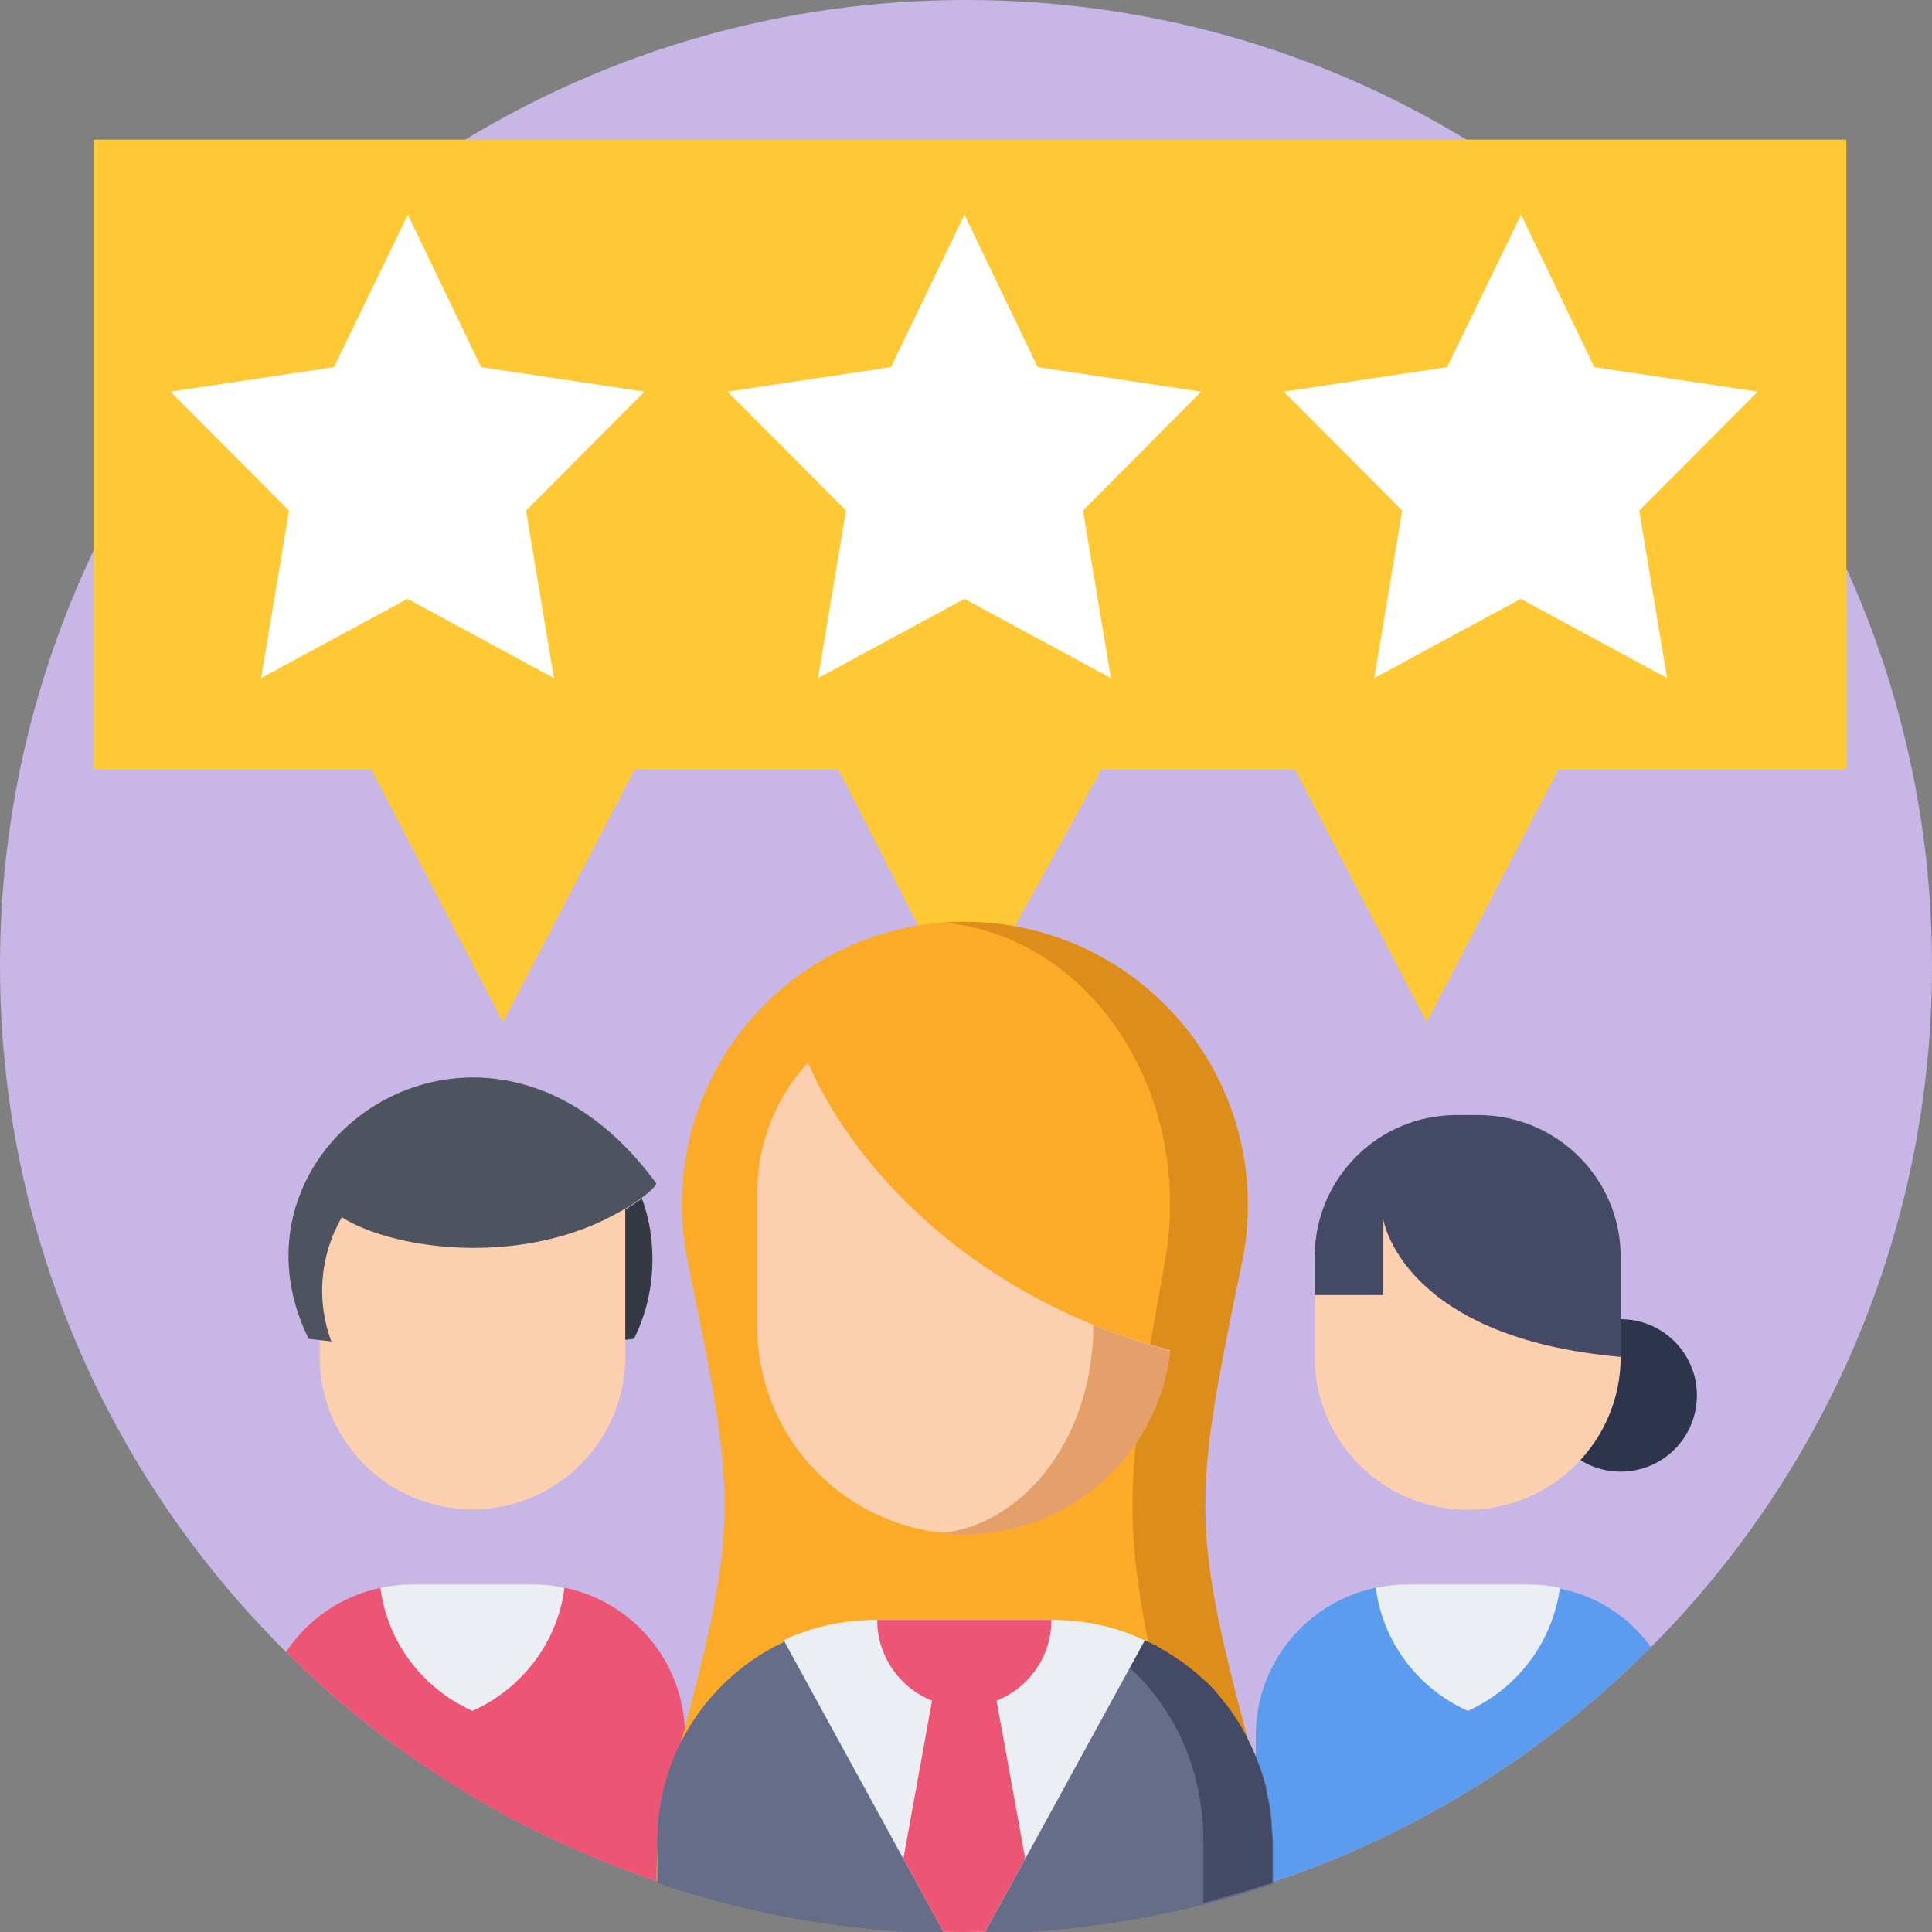 <?xml version="1.0" encoding="utf-8"?>
<!-- Generator: Adobe Illustrator 28.0.0, SVG Export Plug-In . SVG Version: 6.00 Build 0)  -->
<svg version="1.1" id="Capa_1" xmlns="http://www.w3.org/2000/svg" xmlns:xlink="http://www.w3.org/1999/xlink" x="0px" y="0px"
	 viewBox="0 0 512 512" style="enable-background:new 0 0 512 512;" xml:space="preserve">
<rect x="0" y="0" width="512" height="512" fill="#808080" stroke="none"/>
<style type="text/css">
	.st0{fill:#C8B6E6;}
	.st1{fill:#FFC835;}
	.st2{fill:#FFFFFF;}
	.st3{fill:#ED5575;}
	.st4{fill:#FCD0AE;}
	.st5{fill:#EBEEF2;}
	.st6{fill:#2E344C;}
	.st7{fill:#5C9CEE;}
	.st8{fill:#444966;}
	.st9{fill:#FCAB29;}
	.st10{fill:#DD8D19;}
	.st11{fill:#656D88;}
	.st12{fill:#E59F6A;}
	.st13{fill:#353944;}
	.st14{fill:#4D535F;}
</style>
<g>
	<g>
		<g>
			<g>
				<g>
					<g>
						<path class="st0" d="M512,256c0,69.1-27.4,131.8-71.8,177.8c-0.9,0.9-1.8,1.8-2.7,2.7c-14.6,14.7-31.1,27.7-48.9,38.5
							c-8.6,5.2-17.5,9.9-26.7,14.1c-8,3.7-16.3,6.9-24.7,9.7c0,0,0,0,0,0c-1.3,0.4-2.7,0.9-4,1.3c-4.7,1.5-9.5,2.8-14.3,4.1
							c-1.2,0.3-2.4,0.6-3.6,0.9c-17.4,4.1-35.5,6.5-54.1,6.8c-1.7,0-3.4,0.1-5.1,0.1c-2,0-4,0-6-0.1c-24.1-0.5-47.4-4.4-69.4-11.2
							c-2.2-0.7-4.5-1.4-6.7-2.2c0,0,0,0,0,0c-8.4-2.8-16.5-6.1-24.5-9.7c-9-4.1-17.7-8.7-26-13.8C106,464.5,90.1,452,75.8,437.8
							c-1.5-1.4-2.9-2.9-4.3-4.4C27.2,387.4,0,324.9,0,256c0-39.4,8.9-76.7,24.8-110.1c6.6-13.8,14.4-27,23.3-39.3
							c0.9-1.2,1.7-2.4,2.6-3.6c19.7-26.4,44.4-48.9,72.6-66C162,13.5,207.4,0,256,0s94,13.5,132.6,37c28.3,17.2,53,39.7,72.7,66.2
							c0.7,1,1.5,2,2.2,3c9.9,13.7,18.5,28.4,25.6,44C503.8,182.4,512,218.2,512,256z"/>
					</g>
				</g>
			</g>
		</g>
	</g>
</g>
<g>
	<g>
		<path class="st1" d="M489.1,37H24.8v166.9h73.6l34.9,67l34.9-67h54l33.5,65.6l36.2-65.6h51.3l34.9,67l34.9-67h76.3V37z"/>
	</g>
	<g>
		<path class="st2" d="M255.6,56.9L275,97.3l43.3,6.5L287,135.3l7.4,44.4l-38.8-21l-38.8,21l7.4-44.4l-31.4-31.5l43.3-6.5
			L255.6,56.9z"/>
	</g>
	<g>
		<g>
			<path class="st2" d="M403.1,56.9l19.4,40.4l43.3,6.5l-31.4,31.5l7.4,44.4l-38.8-21l-38.8,21l7.4-44.4l-31.4-31.5l43.3-6.5
				L403.1,56.9z"/>
		</g>
		<g>
			<path class="st2" d="M108.1,56.9l19.4,40.4l43.3,6.5l-31.4,31.5l7.4,44.4l-38.8-21l-38.8,21l7.4-44.4l-31.4-31.5l43.3-6.5
				L108.1,56.9z"/>
		</g>
	</g>
</g>
<path class="st3" d="M181.3,460v38.7c0,0.8-0.3,1.5-0.7,2c-2.2-0.7-4.5-1.4-6.7-2.2c0,0,0,0,0,0c-8.4-2.8-16.5-6.1-24.5-9.7
	c-9-4.1-17.7-8.7-26-13.8C106,464.5,90.1,452,75.8,437.8c5.7-8.6,14.6-14.8,25-17c0.1,0,0.3-0.1,0.4-0.1c0,0,0,0,0.1,0
	c2.6-0.4,5.2,0.7,7.9,0.7h32.2c2.7,0,5.3-1.1,7.9-0.7c0,0,0,0,0.1,0c0.1,0,0.2,0,0.4,0.1c17.6,3.7,30.9,19,31.7,37.5c0,0,0,0,0,0
	c0,0.3,0,0.6,0,0.9C181.3,459.4,181.3,459.7,181.3,460z"/>
<path class="st4" d="M165.7,351v8.5c0,22.4-18.2,40.5-40.5,40.5s-40.5-18.1-40.5-40.5v-26.4c0-1.4,0.1-2.8,0.2-4.2h5.2
	c5.5,0,10.4,3.4,12.3,8.6c1.5,4.1,4.2,7.4,7.6,9.8c3.4,2.4,7.5,3.7,11.8,3.7L165.7,351L165.7,351z"/>
<path class="st5" d="M149.6,420.8c-2.7-0.6-5.5-0.9-8.3-0.9h-32.2c-2.9,0-5.6,0.3-8.3,0.9c1.9,14.6,11.4,26.8,24.4,32.6
	C138.2,447.6,147.7,435.4,149.6,420.8z"/>
<circle class="st6" cx="429.5" cy="369.8" r="20.2"/>
<path class="st4" d="M388.9,400.1L388.9,400.1c-22.4,0-40.5-18.2-40.5-40.5v-26.4c0-20.8,16.8-37.6,37.6-37.6h5.9
	c20.8,0,37.6,16.8,37.6,37.6v26.4C429.5,381.9,411.3,400.1,388.9,400.1z"/>
<path class="st7" d="M437.5,436.5c-14.6,14.7-31.1,27.7-48.9,38.5c-8.6,5.2-17.5,9.9-26.7,14.1c-8,3.7-16.3,6.9-24.7,9.7
	c0,0,0,0,0,0c-1.3,0.4-2.7,0.9-4,1.3c-0.2-0.4-0.4-0.9-0.4-1.5V460c0-19.3,13.6-35.4,31.7-39.2c0.3-0.1,0.7-0.1,1-0.2
	c0.5-0.1,0.9-0.2,1.4-0.2c0.1,0,0.2,0,0.2,0c0.5-0.1,1-0.1,1.4-0.2c0.3,0,0.6-0.1,0.9-0.1c0.2,0,0.5,0,0.8,0c0.1,0,0.3,0,0.4,0
	c0.3,0,0.5,0,0.8,0h0.1c0.4,0,0.8,0,1.3,0H405c0.4,0,0.8,0,1.2,0c0.5,0,0.9,0,1.4,0.1c0.5,0,1,0.1,1.5,0.1c0.3,0,0.5,0.1,0.8,0.1
	c0.3,0,0.5,0.1,0.8,0.1c0.5,0.1,1,0.2,1.6,0.3c0.3,0.1,0.7,0.1,1,0.2C423.3,422.9,431.8,428.6,437.5,436.5z"/>
<path class="st8" d="M429.5,333.1v26.5c-58-5.1-62.9-36.4-62.9-36.4v20h-18.2v-10.1c0-20.8,16.8-37.6,37.6-37.6h5.9
	C412.7,295.6,429.5,312.4,429.5,333.1z"/>
<path class="st5" d="M413.4,420.8c-2.7-0.6-5.5-0.9-8.3-0.9h-32.2c-2.9,0-5.6,0.3-8.3,0.9c1.9,14.6,11.4,26.8,24.4,32.6
	C401.9,447.6,411.4,435.4,413.4,420.8z"/>
<path class="st9" d="M337.2,496.4c0,0.8,0,1.7,0,2.5c-1.3,0.4-2.7,0.9-4,1.3c-4.7,1.5-9.5,2.8-14.3,4.1c-1.2,0.3-2.4,0.6-3.6,0.9
	c-17.4,4.1-35.5,6.5-54.1,6.8c-1.7,0-3.4,0.1-5.1,0.1c-2,0-4,0-6-0.1c-24.1-0.5-47.4-4.4-69.4-11.2c-2.2-0.7-4.5-1.4-6.7-2.2
	c0-0.7,0-1.4,0-2.2c0-8,1.2-15.8,3.3-23.1c1.3-4.7,2.5-9.1,3.6-13.3v0c0.2-0.6,0.3-1.2,0.5-1.7c0,0,0,0,0,0
	c14.6-54.9,13.3-63.5,1.1-122.7c-1.2-5.3-1.8-10.8-1.8-16.4c0-37.2,27.1-68.1,62.6-73.9c2.2-0.4,4.4-0.6,6.6-0.8
	c0.5,0,1-0.1,1.4-0.1c0.5,0,0.9-0.1,1.4-0.1h0.1c0.4,0,0.8,0,1.2,0c0.5,0,1.1,0,1.7,0c4.6,0,9,0.4,13.3,1.2h0
	c35,6.3,61.6,36.9,61.6,73.8c0,5.6-0.6,11.1-1.8,16.4c-12.3,59.8-13.5,68,1.6,124.5c0.8,2.9,1.6,6,2.5,9.2c0.4,1.3,0.7,2.7,1.1,4
	C336,480.6,337.2,488.3,337.2,496.4z"/>
<path class="st10" d="M337.2,496.4c0,0.8,0,1.7,0,2.5c-1.3,0.4-2.7,0.9-4,1.3c-4.7,1.5-9.5,2.8-14.3,4.1c-1.2,0.3-2.4,0.6-3.6,0.9
	c0.3-2.6,0.5-5.5,0.5-8.7c0-8-1-15.8-2.9-23.1c-1.9-8.1-3.6-15.3-5.1-21.8c-1.3-6-2.5-11.4-3.5-16.4c-4.2-21.1-5.1-34.7-3.3-52.5
	c0.8-7.6,2-16.1,3.8-26.3c1.1-6.2,2.3-13.1,3.7-20.8c1-5.3,1.6-10.8,1.6-16.4c0-32.4-17.8-60-42.8-70.4c-5.5-2.3-11.2-3.8-17.3-4.3
	c0.5,0,1-0.1,1.4-0.1c0.5,0,0.9-0.1,1.4-0.1h0.1c0.4,0,0.8,0,1.2,0c0.5,0,1.1,0,1.7,0c4.6,0,9,0.4,13.3,1.2h0
	c35,6.3,61.6,36.9,61.6,73.8c0,5.6-0.6,11.1-1.8,16.4c-12.3,59.8-13.5,68,1.6,124.5c0.8,2.9,1.6,6,2.5,9.2c0.4,1.3,0.7,2.7,1.1,4
	C336,480.6,337.2,488.3,337.2,496.4z"/>
<path class="st11" d="M337.2,485.8c0-0.5,0-1.1-0.1-1.6c0-0.3,0-0.5,0-0.8c0-0.4-0.1-0.8-0.1-1.2c0-0.3-0.1-0.6-0.1-0.9
	c0-0.3-0.1-0.6-0.1-1c0-0.4-0.1-0.9-0.2-1.3c-0.1-0.7-0.2-1.4-0.4-2.1c-0.1-0.5-0.2-1-0.3-1.5c0,0,0-0.1,0-0.1
	c-0.1-0.5-0.2-1-0.3-1.5c0,0,0,0,0,0c-0.1-0.3-0.1-0.6-0.2-0.8c-0.2-0.8-0.4-1.6-0.7-2.4c-0.1-0.4-0.2-0.8-0.4-1.2
	c-0.1-0.4-0.2-0.7-0.3-1c-0.1-0.3-0.2-0.7-0.4-1c-0.1-0.3-0.3-0.7-0.4-1c-0.1-0.3-0.3-0.7-0.4-1c-0.2-0.4-0.4-0.9-0.6-1.3
	c0-0.1-0.1-0.2-0.1-0.3c-0.2-0.5-0.5-1-0.7-1.5c-0.3-0.6-0.6-1.2-0.9-1.8c0-0.1-0.1-0.2-0.1-0.3c-0.2-0.3-0.3-0.6-0.5-0.9
	c-0.7-1.2-1.4-2.3-2.1-3.5c-0.3-0.5-0.6-1-0.9-1.4c-0.7-1-1.4-2-2.2-2.9c-0.2-0.3-0.4-0.5-0.6-0.8c-0.2-0.3-0.5-0.6-0.7-0.9
	c-0.2-0.3-0.5-0.5-0.7-0.8c0,0,0-0.1-0.1-0.1c-0.5-0.5-1-1-1.4-1.6c-0.1-0.1-0.2-0.2-0.2-0.2c-0.2-0.2-0.4-0.5-0.7-0.7
	c-0.3-0.3-0.6-0.6-1-0.9c-0.2-0.2-0.4-0.4-0.6-0.5c-0.4-0.4-0.8-0.7-1.1-1c-0.4-0.4-0.9-0.7-1.3-1.1c-0.3-0.3-0.7-0.6-1-0.8
	c-0.2-0.2-0.5-0.4-0.7-0.5c-0.2-0.1-0.3-0.3-0.5-0.4c-0.4-0.3-0.7-0.5-1.1-0.8c-0.2-0.1-0.3-0.2-0.5-0.3c-0.4-0.3-0.8-0.6-1.2-0.8
	c-0.4-0.3-0.9-0.6-1.4-0.9c-0.4-0.3-0.8-0.5-1.3-0.8c0,0,0,0,0,0c-0.1,0-0.1-0.1-0.2-0.1c-0.5-0.3-1-0.6-1.5-0.9
	c-0.2-0.1-0.5-0.3-0.7-0.4c0,0-0.1,0-0.1,0c-0.5-0.2-0.9-0.5-1.4-0.7c-0.1,0-0.2-0.1-0.2-0.1c-0.2-0.1-0.4-0.2-0.7-0.3
	c-0.5-0.2-0.9-0.4-1.4-0.6c0,0-0.1,0-0.1-0.1c-0.4-0.2-0.9-0.3-1.3-0.5c-0.5-0.2-1-0.3-1.4-0.5c-0.5-0.2-1-0.3-1.5-0.4
	s-1-0.3-1.5-0.4c0,0,0,0,0,0c-0.5-0.1-1-0.2-1.5-0.3c-0.5-0.1-1-0.2-1.5-0.3c-0.4-0.1-0.9-0.1-1.3-0.2c-0.8-0.1-1.6-0.2-2.5-0.3
	c-0.4,0-0.8-0.1-1.2-0.1c-0.6,0-1.2-0.1-1.8-0.1c-0.6,0-1.2-0.1-1.9-0.1c-0.6,0-1.2,0-1.9,0c-1.2,0-2.5,0-3.8,0h-46.8
	c-8.3,0-16.2,0.5-23.4,3.4c0,0,0,0,0,0c-0.5,0.2-1.1,0.5-1.6,0.7c-10.9,5.2-19.9,13.7-25.8,24.2c-0.2,0.3-0.3,0.6-0.5,0.9v0
	c-4.4,8.2-6.9,17.6-6.9,27.6v11c0,0,0,0,0,0c2.2,0.8,4.4,1.5,6.7,2.2c22,6.8,45.3,10.7,69.4,11.2c2,0,4,0.1,6,0.1
	c1.7,0,3.4,0,5.1-0.1c18.6-0.3,36.7-2.7,54.1-6.8c1.2-0.3,2.4-0.6,3.6-0.9c4.8-1.2,9.6-2.6,14.3-4.1c1.3-0.4,2.7-0.9,4-1.3
	c0,0,0,0,0,0v-11.3C337.2,487,337.2,486.4,337.2,485.8z"/>
<path class="st8" d="M337.2,487.6v11.3c0,0,0,0,0,0c-1.3,0.4-2.7,0.9-4,1.3c-4.7,1.5-9.5,2.8-14.3,4.1v-16.6
	c0-13.6-4.1-26.2-11.1-36.1c-2.4-3.5-5.2-6.7-8.3-9.5c-6-5.4-13.1-8.7-20.9-10.2v0c-3.6-0.7-7.4-1-11.3-1H279c1.3,0,2.5,0,3.8,0
	c0.6,0,1.3,0,1.9,0c0.6,0,1.2,0.1,1.9,0.1c0.6,0,1.2,0.1,1.8,0.1c0.4,0,0.8,0.1,1.2,0.1c0.9,0.1,1.7,0.2,2.5,0.3
	c0.4,0.1,0.9,0.1,1.3,0.2c0.5,0.1,1,0.2,1.5,0.3c0.5,0.1,1,0.2,1.5,0.3c0,0,0,0,0,0c0.5,0.1,1,0.2,1.5,0.4s1,0.3,1.5,0.4
	c0.5,0.2,1,0.3,1.4,0.5c0.4,0.2,0.9,0.3,1.3,0.5c0,0,0.1,0,0.1,0.1c0.5,0.2,0.9,0.4,1.4,0.6c0.2,0.1,0.4,0.2,0.7,0.3
	c0.1,0,0.2,0.1,0.2,0.1c0.5,0.2,0.9,0.5,1.4,0.7c0,0,0.1,0,0.1,0c0.2,0.1,0.5,0.2,0.7,0.4c0.5,0.3,1,0.6,1.5,0.9
	c0.1,0,0.1,0.1,0.2,0.1c0,0,0,0,0,0c0.4,0.2,0.9,0.5,1.3,0.8c0.5,0.3,0.9,0.6,1.4,0.9c0.4,0.3,0.8,0.5,1.2,0.8
	c0.2,0.1,0.3,0.2,0.5,0.3c0.4,0.2,0.7,0.5,1.1,0.8c0.2,0.1,0.3,0.2,0.5,0.4c0.2,0.2,0.5,0.4,0.7,0.5c0.3,0.3,0.7,0.6,1,0.8
	c0.4,0.4,0.9,0.7,1.3,1.1c0.4,0.3,0.8,0.7,1.1,1c0.2,0.2,0.4,0.4,0.6,0.5c0.3,0.3,0.6,0.6,1,0.9c0.2,0.2,0.5,0.5,0.7,0.7
	c0.1,0.1,0.2,0.2,0.2,0.2c0.5,0.5,1,1,1.4,1.6c0,0,0,0,0.1,0.1c0.2,0.3,0.5,0.5,0.7,0.8c0.2,0.3,0.5,0.6,0.7,0.9
	c0.2,0.3,0.4,0.5,0.6,0.8c0.8,0.9,1.5,1.9,2.2,2.9c0.3,0.5,0.6,0.9,0.9,1.4c0.8,1.1,1.5,2.3,2.1,3.5c0.2,0.3,0.3,0.6,0.5,0.9
	c0.1,0.1,0.1,0.2,0.1,0.3c0.3,0.6,0.6,1.2,0.9,1.8c0.2,0.5,0.5,1,0.7,1.5c0,0.1,0.1,0.2,0.1,0.3c0.2,0.4,0.4,0.9,0.6,1.3
	c0.1,0.3,0.3,0.7,0.4,1c0.1,0.3,0.3,0.7,0.4,1c0.1,0.3,0.2,0.7,0.4,1c0.1,0.3,0.2,0.7,0.3,1c0.1,0.4,0.2,0.8,0.4,1.2
	c0.2,0.8,0.5,1.6,0.7,2.4c0.1,0.3,0.2,0.5,0.2,0.8c0,0,0,0,0,0c0.1,0.5,0.2,1,0.3,1.5c0,0,0,0.1,0,0.1c0.1,0.5,0.2,1,0.3,1.5
	c0.1,0.7,0.2,1.4,0.4,2.1c0.1,0.4,0.1,0.9,0.2,1.3c0,0.3,0.1,0.6,0.1,1c0,0.3,0.1,0.6,0.1,0.9c0,0.4,0.1,0.8,0.1,1.2
	c0,0.3,0,0.5,0,0.8c0,0.5,0.1,1.1,0.1,1.6C337.2,486.4,337.2,487,337.2,487.6z"/>
<path class="st4" d="M310.1,357.8c-3,27.4-26.3,48.7-54.5,48.7c-30.3,0-54.9-24.6-54.9-54.9V316c0-13.3,5.1-25.4,13.4-34.4
	C226.6,310.4,259.2,344.6,310.1,357.8z"/>
<path class="st12" d="M289.7,351.1c0.1,2.1,0,4.4-0.3,6.8c-2.3,25.5-18.8,45.8-39.6,48.4c1.9,0.2,3.8,0.3,5.8,0.3
	c28.2,0,51.5-21.3,54.5-48.7C302.9,356,296.1,353.7,289.7,351.1z"/>
<path class="st5" d="M303.4,434.7l-4,7.3l-27.7,50.6l-10.6,19.3c-1.7,0-3.4,0.1-5.1,0.1c-2,0-4,0-6-0.1l-10.6-19.3l-31.7-57.9
	c0.3-0.2,0.7-0.3,1-0.5c0,0,0,0,0,0c7.2-3.2,15.1-4.9,23.4-4.9H279c8.2,0,16,1.7,23.1,4.8c0,0,0.1,0,0.1,0.1
	C302.6,434.3,303,434.5,303.4,434.7z"/>
<path class="st3" d="M278.6,429.3c0,0.5,0,1,0,1.5c0,0.3,0,0.7-0.1,1v0c-0.9,8.6-6.6,15.8-14.4,18.9l7.6,41.9l-10.6,19.3
	c-1.7,0-3.4,0.1-5.1,0.1c-2,0-4,0-6-0.1l-10.6-19.3l7.6-41.9c-8.1-3.2-13.9-10.9-14.5-19.9c0-0.5,0-1,0-1.5H278.6z"/>
<path id="XMLID_2762_" class="st13" d="M164.4,342c0,4.7-0.7,9.2-2.4,13.5l6-0.7c3.2-6.4,4.9-13.5,4.9-21.1c0-5.6-0.9-11-2.8-16.1
	c-2.4,1.9-6,3.9-10.3,6C162.7,328.9,164.4,335.3,164.4,342z"/>
<path id="XMLID_00000063609209457726137230000007024181183289420168_" class="st13" d="M158.1,342.5c0,4.8-0.8,9.4-2.6,13.7l6.4-0.8
	c3.4-6.5,5.2-13.7,5.2-21.6c0-5.7-1-11.3-3-16.4c-2.6,1.9-6.4,4-11,6.1C156.3,329.2,158.1,335.7,158.1,342.5z"/>
<polygon class="st4" points="165.7,360.4 165.7,318.2 84.6,318.2 84.6,328.9 118.7,363 "/>
<path id="XMLID_00000042705721421443034700000011913366314261059487_" class="st14" d="M173.9,313.6c0,0.6-1.5,2.1-3.9,3.9
	s-6,3.9-10.3,6c-25.5,12-56.5,7.1-69.1-0.9c-6,10.3-6.7,22.5-2.8,32.9l-6-0.7C56,302.5,129.4,252.6,173.9,313.6L173.9,313.6z"/>
</svg>
